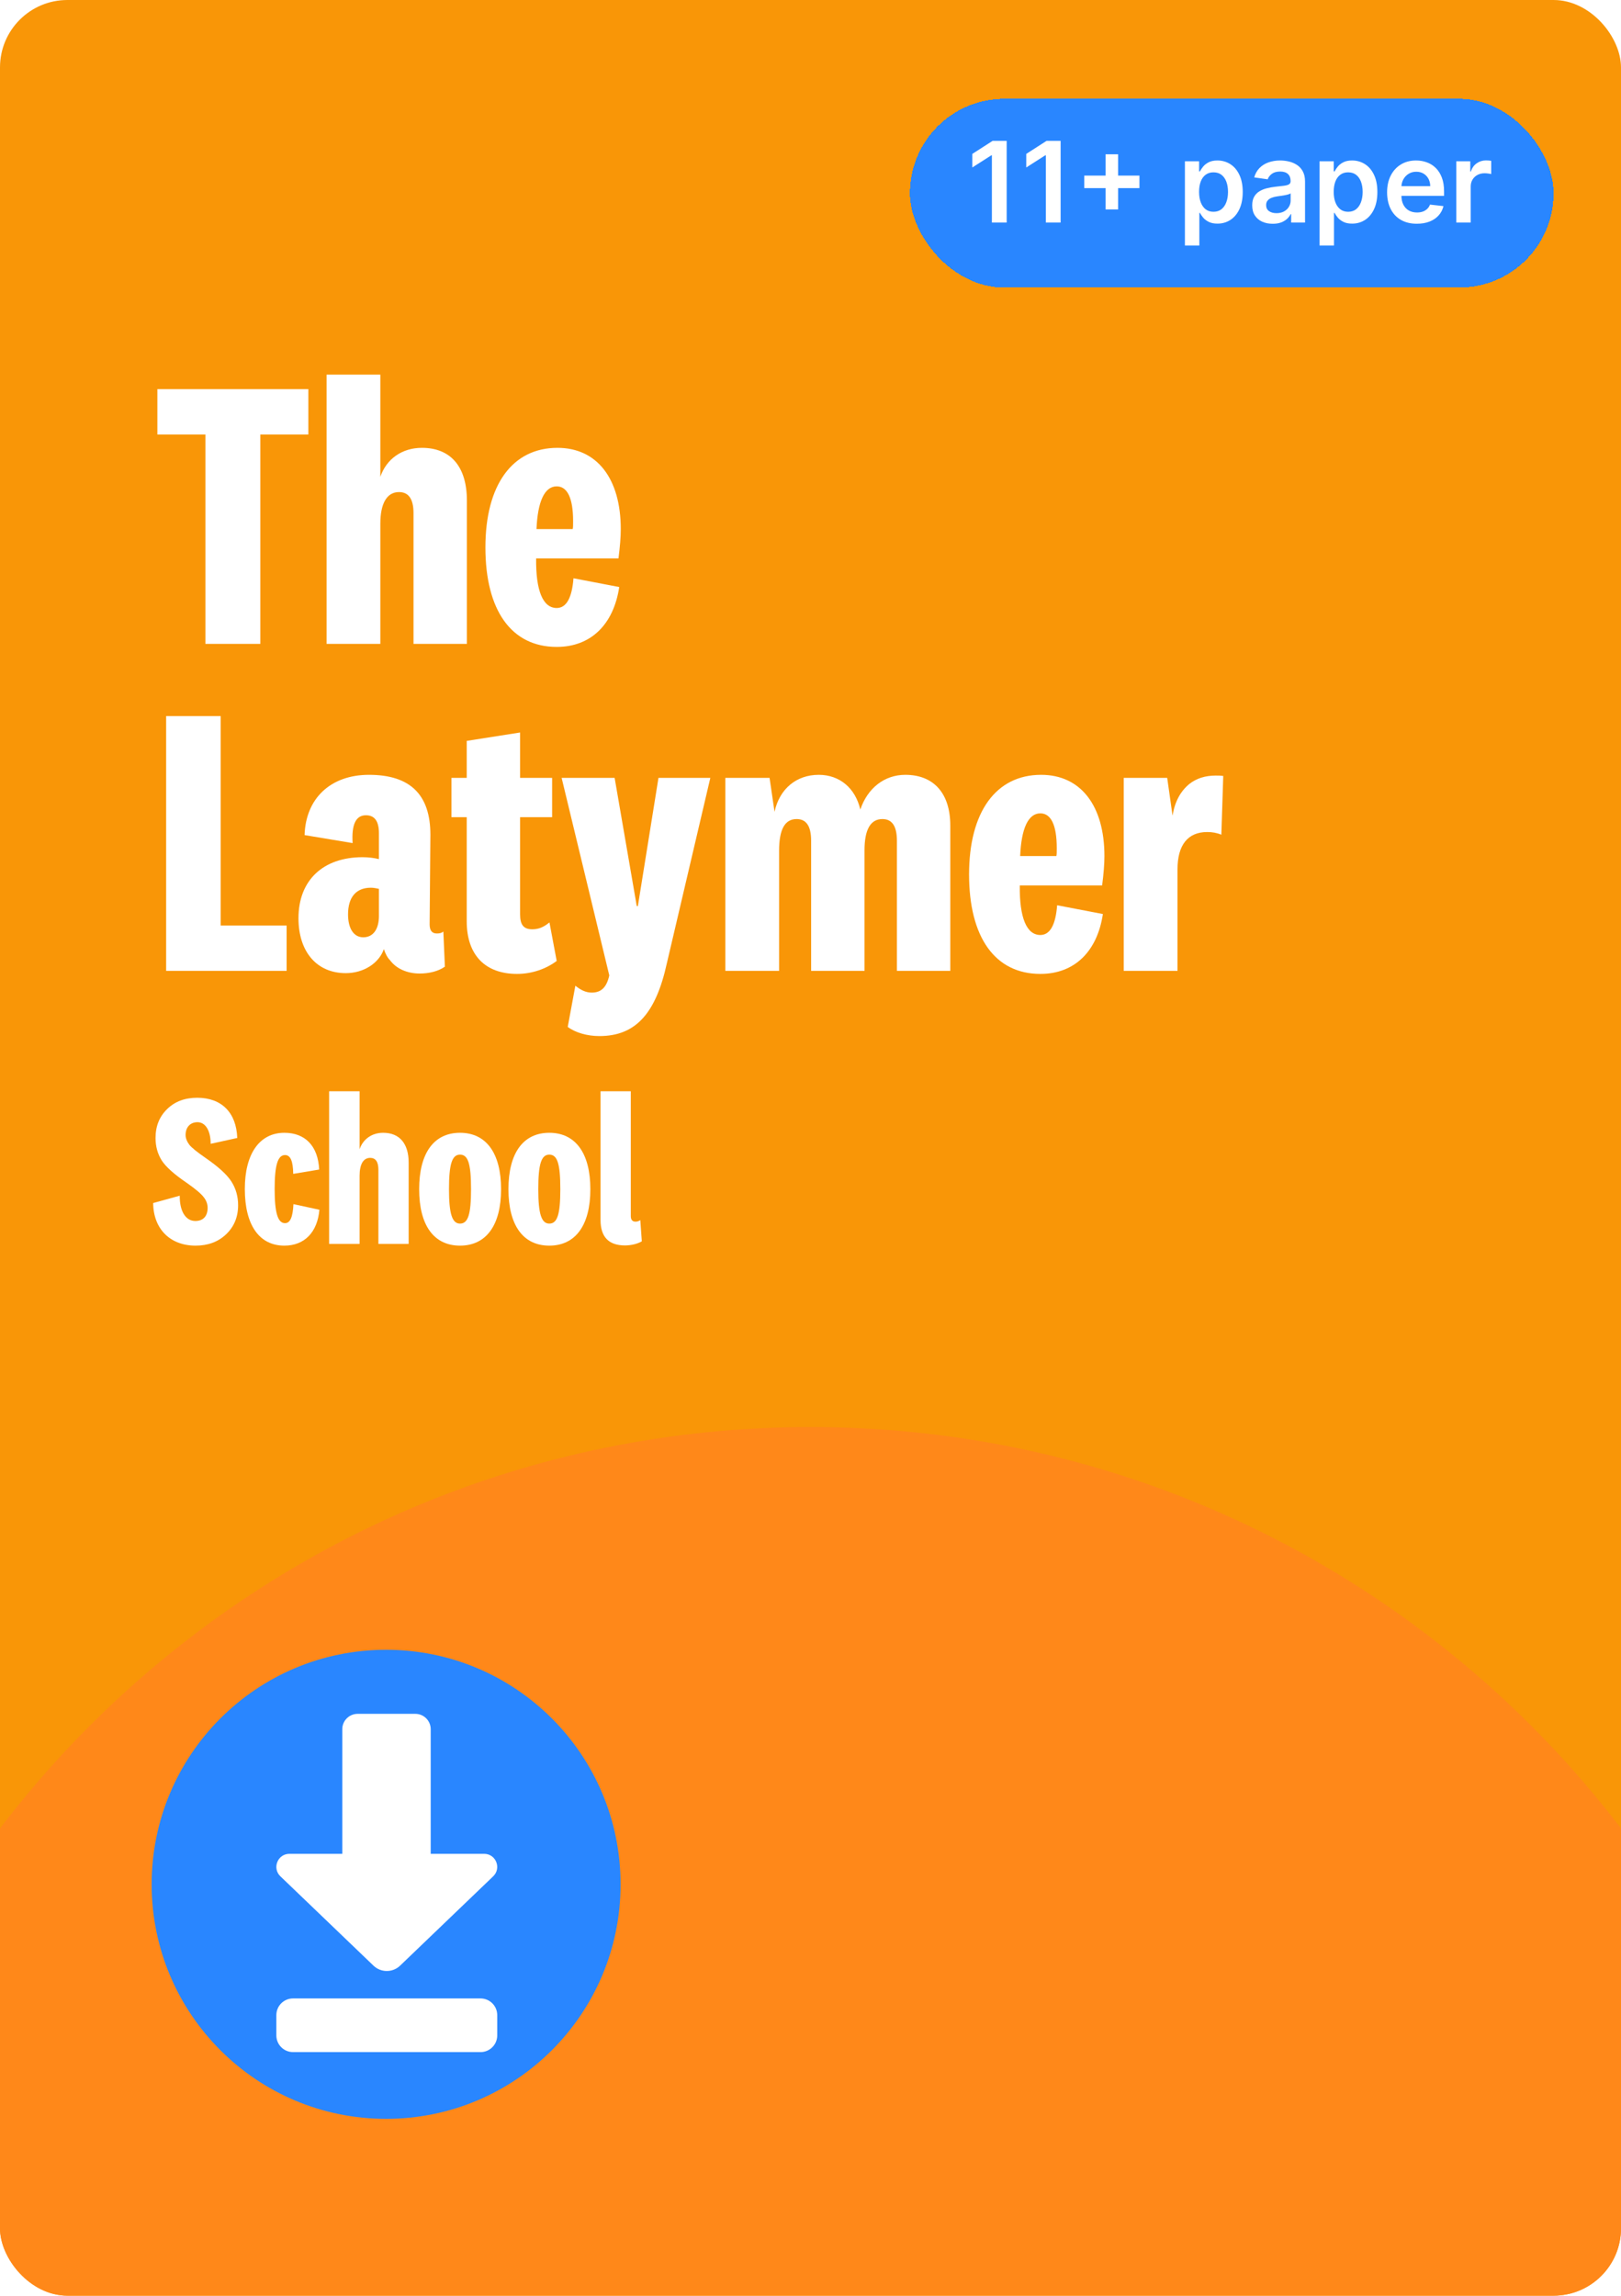 <?xml version="1.0" encoding="utf-8"?>
<svg xmlns="http://www.w3.org/2000/svg" fill="none" height="681" viewBox="0 0 481 681" width="481">
<g clip-path="url(#clip0_11222_1276)">
<path d="M0 20C0 8.954 8.954 0 20 0H461C472.046 0 481 8.954 481 20V661C481 672.046 472.046 681 461 681H20C8.954 681 0 672.046 0 661V20Z" fill="#F99607"/>
<path d="M542.891 725.717C542.891 558.712 407.506 423.327 240.5 423.327C73.494 423.327 -61.891 558.712 -61.891 725.717C-61.891 892.723 73.494 1028.11 240.5 1028.11C407.506 1028.11 542.891 892.723 542.891 725.717Z" fill="#FF8819"/>
<path d="M165.193 180.366C168.021 180.366 169.718 177.424 170.17 171.541L183.746 174.143C182.049 185.343 175.261 191.905 165.193 191.905C151.73 191.905 144.037 181.044 144.037 162.377C144.037 143.937 151.956 132.85 165.419 132.85C177.185 132.85 184.199 142.013 184.199 156.947C184.199 159.323 183.973 162.151 183.52 165.658H159.083C158.97 175.275 161.12 180.366 165.193 180.366ZM165.193 144.276C161.572 144.276 159.536 148.801 159.197 156.947H169.944C170.057 156.381 170.057 155.929 170.057 154.571C170.057 147.783 168.36 144.276 165.193 144.276Z" fill="white"/>
<path d="M96.906 191V111.128H112.858V141.448C114.668 136.13 119.306 132.85 125.189 132.85C133.787 132.85 138.539 138.506 138.539 148.462V191H122.7V152.195C122.7 148.009 121.23 145.973 118.401 145.973C114.781 145.973 112.858 149.367 112.858 155.363V191H96.906Z" fill="white"/>
<path d="M91.498 128.89H77.243V191H60.952V128.89H46.697V115.427H91.498V128.89Z" fill="white"/>
<path d="M362.975 230.189L362.41 247.611C361.052 247.046 359.694 246.819 358.224 246.819C352.454 246.819 349.399 250.666 349.399 257.906V288H333.447V230.754H346.345L347.929 241.955C348.607 237.769 350.304 234.714 352.906 232.565C355.056 230.868 357.658 230.076 360.713 230.076C361.505 230.076 362.183 230.076 362.975 230.189Z" fill="white"/>
<path d="M308.708 277.365C311.537 277.365 313.234 274.424 313.686 268.541L327.262 271.143C325.565 282.343 318.777 288.905 308.708 288.905C295.246 288.905 287.552 278.044 287.552 259.377C287.552 240.936 295.472 229.849 308.935 229.849C320.701 229.849 327.715 239.013 327.715 253.947C327.715 256.322 327.489 259.151 327.036 262.658H302.599C302.486 272.274 304.636 277.365 308.708 277.365ZM308.708 241.276C305.088 241.276 303.052 245.801 302.712 253.947H313.46C313.573 253.381 313.573 252.928 313.573 251.571C313.573 244.783 311.876 241.276 308.708 241.276Z" fill="white"/>
<path d="M242.95 229.849C249.172 229.849 253.81 233.809 255.281 240.144C257.431 233.809 262.409 229.849 268.631 229.849C277.116 229.849 281.981 235.393 281.981 244.896V288H266.142V249.421C266.142 245.009 264.671 242.973 261.843 242.973C258.336 242.973 256.526 246.027 256.526 252.25V288H240.687V249.421C240.687 245.009 239.216 242.973 236.388 242.973C232.881 242.973 231.184 246.027 231.184 252.363V288H215.232V230.754H228.355L229.826 240.823C231.297 234.035 236.275 229.849 242.95 229.849Z" fill="white"/>
<path d="M182.379 230.754L188.941 268.767H189.28L195.39 230.754H210.776L197.878 285.737C194.598 300.671 188.602 307.346 177.854 307.346C174.234 307.346 170.726 306.327 168.464 304.63L170.726 292.412C172.423 293.77 173.894 294.448 175.591 294.448C178.42 294.448 180.003 292.865 180.795 289.357L166.654 230.754H182.379Z" fill="white"/>
<path d="M157.949 275.668C159.759 275.668 161.229 275.103 163.04 273.632L165.189 285.058C162.021 287.434 157.835 288.905 153.423 288.905C143.92 288.905 138.49 283.248 138.49 273.292V242.407H133.964V230.754H138.49V219.78L154.328 217.292V230.754H163.832V242.407H154.328V271.256C154.328 274.311 155.347 275.668 157.949 275.668Z" fill="white"/>
<path d="M107.8 278.044C110.628 278.044 112.438 275.781 112.438 271.708V263.676C111.872 263.563 110.967 263.337 110.062 263.337C105.65 263.337 103.274 266.165 103.274 271.256C103.274 275.442 104.971 278.044 107.8 278.044ZM109.497 229.849C121.715 229.849 127.711 235.732 127.711 247.611L127.485 274.197C127.485 276.008 128.164 276.913 129.634 276.913C130.426 276.913 130.992 276.799 131.558 276.347L132.01 286.755C130.087 288.113 127.372 288.792 124.543 288.792C120.923 288.792 117.642 287.434 115.719 284.832C114.927 284.04 114.361 282.909 113.909 281.551C112.438 285.737 107.913 288.678 102.595 288.678C93.997 288.678 88.567 282.343 88.567 272.387C88.567 261.074 95.921 254.286 107.573 254.286C109.383 254.286 111.08 254.512 112.438 254.852V247.159C112.438 243.651 111.194 241.841 108.592 241.841C105.537 241.841 104.292 244.67 104.632 250.1L90.377 247.724C90.716 236.863 98.07 229.849 109.497 229.849Z" fill="white"/>
<path d="M85.049 288H49.299V212.427H65.477V274.537H85.049V288Z" fill="white"/>
<path d="M188.586 362.395C189.1 362.395 189.484 362.266 189.997 361.946L190.446 368.231C189.164 369 187.24 369.449 185.444 369.449C180.634 369.449 178.197 366.948 178.197 361.881V323.722H187.176V360.727C187.176 361.817 187.624 362.395 188.586 362.395Z" fill="white"/>
<path d="M162.992 336.036C170.752 336.036 175.177 342.064 175.177 352.774C175.177 363.485 170.752 369.513 162.992 369.513C155.232 369.513 150.871 363.485 150.871 352.774C150.871 342.064 155.232 336.036 162.992 336.036ZM162.992 362.972C165.365 362.972 166.263 360.278 166.263 352.774C166.263 345.143 165.365 342.513 162.992 342.513C160.619 342.513 159.721 345.335 159.721 352.774C159.721 360.15 160.683 362.972 162.992 362.972Z" fill="white"/>
<path d="M136.499 336.036C144.259 336.036 148.684 342.064 148.684 352.774C148.684 363.485 144.259 369.513 136.499 369.513C128.739 369.513 124.378 363.485 124.378 352.774C124.378 342.064 128.739 336.036 136.499 336.036ZM136.499 362.972C138.872 362.972 139.77 360.278 139.77 352.774C139.77 345.143 138.872 342.513 136.499 342.513C134.126 342.513 133.228 345.335 133.228 352.774C133.228 360.15 134.19 362.972 136.499 362.972Z" fill="white"/>
<path d="M97.66 369V323.722H106.703V340.91C107.729 337.896 110.359 336.036 113.694 336.036C118.568 336.036 121.261 339.242 121.261 344.886V369H112.283V347.003C112.283 344.63 111.449 343.475 109.846 343.475C107.793 343.475 106.703 345.399 106.703 348.798V369H97.66Z" fill="white"/>
<path d="M84.382 369.513C76.942 369.513 72.645 363.421 72.645 352.71C72.645 342.257 77.007 336.036 84.382 336.036C90.603 336.036 94.387 340.012 94.707 346.938L87.011 348.221C86.947 344.373 86.178 342.641 84.574 342.641C82.458 342.641 81.496 345.527 81.496 352.71C81.496 359.893 82.458 362.843 84.574 362.843C86.113 362.843 86.883 361.048 87.075 357.2L94.771 358.867C94.194 365.537 90.346 369.513 84.382 369.513Z" fill="white"/>
<path d="M70.653 357.52C70.653 361.048 69.435 363.934 67.062 366.178C64.689 368.423 61.675 369.513 58.019 369.513C50.515 369.513 45.513 364.575 45.449 356.879L53.337 354.698C53.273 359.252 55.069 362.202 57.955 362.202C60.264 362.202 61.611 360.791 61.611 358.29C61.611 357.2 61.226 356.109 60.456 355.147C59.687 354.121 58.019 352.71 55.454 350.915C51.67 348.349 49.169 346.105 47.95 344.181C46.732 342.192 46.154 340.012 46.154 337.575C46.154 334.047 47.309 331.226 49.618 328.981C51.926 326.736 54.877 325.646 58.532 325.646C65.779 325.646 70.14 330.071 70.397 337.575L62.508 339.306C62.508 335.394 60.969 332.893 58.596 332.893C56.48 332.893 55.069 334.368 55.069 336.677C55.069 337.639 55.454 338.601 56.159 339.563C56.865 340.461 58.468 341.743 60.969 343.475C64.881 346.169 67.447 348.542 68.729 350.594C70.012 352.646 70.653 354.955 70.653 357.52Z" fill="white"/>
<g filter="url(#filter0_d_11222_1276)">
<path d="M184.146 556.573C184.146 594.997 152.997 626.146 114.573 626.146C76.149 626.146 45 594.997 45 556.573C45 518.149 76.149 487 114.573 487C152.997 487 184.146 518.149 184.146 556.573Z" fill="#2986FF"/>
<path clip-rule="evenodd" d="M106.13 506C103.609 506 101.566 508.043 101.566 510.563V547.526H85.887C82.392 547.526 80.68 551.784 83.201 554.203L110.823 580.7C113.029 582.817 116.513 582.817 118.72 580.7L146.341 554.203C148.863 551.784 147.151 547.526 143.656 547.526H127.805V510.563C127.805 508.043 125.762 506 123.242 506H106.13Z" fill="white" fill-rule="evenodd"/>
<path d="M82.001 595.378C82.001 592.642 84.219 590.425 86.954 590.425H142.59C145.326 590.425 147.543 592.642 147.543 595.378V601.392C147.543 604.128 145.326 606.345 142.59 606.345H86.954C84.219 606.345 82.001 604.128 82.001 601.392V595.378Z" fill="white"/>
</g>
<g filter="url(#filter1_d_11222_1276)">
<rect fill="#2986FF" height="56" rx="28" shape-rendering="crispEdges" width="191" x="270" y="26"/>
<path d="M432.123 62.708V44.536H436.275V47.564H436.465C436.796 46.515 437.364 45.707 438.168 45.139C438.981 44.563 439.907 44.275 440.948 44.275C441.185 44.275 441.449 44.287 441.741 44.311C442.041 44.327 442.289 44.354 442.486 44.394V48.333C442.305 48.27 442.017 48.215 441.623 48.168C441.236 48.112 440.862 48.085 440.499 48.085C439.718 48.085 439.016 48.255 438.393 48.594C437.778 48.925 437.293 49.386 436.938 49.978C436.583 50.569 436.405 51.252 436.405 52.025V62.708H432.123Z" fill="white"/>
<path d="M420.419 63.063C418.597 63.063 417.023 62.684 415.698 61.927C414.381 61.162 413.368 60.081 412.658 58.685C411.948 57.281 411.593 55.629 411.593 53.728C411.593 51.859 411.948 50.218 412.658 48.806C413.376 47.387 414.377 46.282 415.663 45.494C416.949 44.697 418.459 44.299 420.194 44.299C421.314 44.299 422.371 44.48 423.365 44.843C424.367 45.198 425.25 45.75 426.015 46.499C426.788 47.249 427.395 48.203 427.837 49.362C428.279 50.514 428.499 51.886 428.499 53.48V54.793H413.604V51.906H424.394C424.386 51.086 424.209 50.356 423.862 49.717C423.515 49.071 423.03 48.562 422.407 48.191C421.791 47.821 421.074 47.635 420.253 47.635C419.378 47.635 418.609 47.848 417.946 48.274C417.284 48.692 416.767 49.244 416.396 49.93C416.034 50.609 415.848 51.354 415.84 52.166V54.686C415.84 55.743 416.034 56.65 416.42 57.407C416.807 58.157 417.347 58.733 418.041 59.135C418.735 59.529 419.547 59.726 420.478 59.726C421.101 59.726 421.665 59.639 422.17 59.466C422.675 59.285 423.112 59.02 423.483 58.673C423.854 58.326 424.134 57.896 424.323 57.384L428.322 57.833C428.07 58.89 427.588 59.813 426.879 60.602C426.177 61.383 425.277 61.99 424.181 62.424C423.085 62.85 421.831 63.063 420.419 63.063Z" fill="white"/>
<path d="M391.552 69.522V44.535H395.763V47.541H396.012C396.233 47.099 396.544 46.63 396.946 46.133C397.349 45.628 397.893 45.198 398.579 44.843C399.265 44.48 400.141 44.299 401.206 44.299C402.61 44.299 403.875 44.658 405.003 45.375C406.139 46.085 407.038 47.138 407.701 48.534C408.371 49.922 408.706 51.626 408.706 53.645C408.706 55.641 408.379 57.337 407.724 58.733C407.07 60.129 406.178 61.193 405.051 61.927C403.923 62.66 402.645 63.027 401.217 63.027C400.176 63.027 399.313 62.854 398.626 62.507C397.94 62.16 397.388 61.742 396.97 61.252C396.56 60.756 396.241 60.286 396.012 59.845H395.834V69.522H391.552ZM395.752 53.622C395.752 54.797 395.917 55.826 396.248 56.709C396.588 57.593 397.073 58.283 397.704 58.78C398.343 59.269 399.115 59.513 400.022 59.513C400.969 59.513 401.762 59.261 402.4 58.756C403.039 58.243 403.52 57.545 403.844 56.662C404.175 55.771 404.341 54.757 404.341 53.622C404.341 52.494 404.179 51.492 403.856 50.617C403.532 49.741 403.051 49.055 402.412 48.558C401.773 48.061 400.977 47.813 400.022 47.813C399.108 47.813 398.331 48.053 397.692 48.534C397.053 49.015 396.568 49.69 396.237 50.557C395.913 51.425 395.752 52.446 395.752 53.622Z" fill="white"/>
<path d="M377.65 63.074C376.499 63.074 375.462 62.869 374.539 62.459C373.624 62.041 372.898 61.426 372.362 60.614C371.833 59.801 371.569 58.8 371.569 57.609C371.569 56.583 371.759 55.735 372.137 55.065C372.516 54.395 373.032 53.858 373.687 53.456C374.342 53.054 375.079 52.75 375.899 52.545C376.728 52.332 377.583 52.178 378.467 52.084C379.531 51.973 380.395 51.874 381.058 51.788C381.72 51.693 382.201 51.551 382.501 51.362C382.809 51.165 382.962 50.861 382.962 50.451V50.38C382.962 49.489 382.698 48.798 382.17 48.309C381.641 47.821 380.88 47.576 379.886 47.576C378.837 47.576 378.005 47.805 377.39 48.262C376.783 48.72 376.373 49.26 376.16 49.883L372.161 49.315C372.476 48.211 372.997 47.288 373.722 46.547C374.448 45.797 375.335 45.237 376.384 44.867C377.433 44.488 378.593 44.299 379.863 44.299C380.738 44.299 381.61 44.401 382.477 44.606C383.345 44.812 384.138 45.151 384.855 45.624C385.573 46.089 386.149 46.724 386.583 47.529C387.024 48.333 387.245 49.339 387.245 50.545V62.708H383.128V60.211H382.986C382.726 60.716 382.359 61.189 381.886 61.631C381.42 62.065 380.833 62.416 380.123 62.684C379.421 62.944 378.597 63.074 377.65 63.074ZM378.762 59.927C379.622 59.927 380.367 59.758 380.998 59.419C381.629 59.072 382.114 58.614 382.454 58.046C382.801 57.478 382.974 56.859 382.974 56.189V54.047C382.84 54.158 382.611 54.26 382.288 54.355C381.973 54.45 381.618 54.532 381.223 54.603C380.829 54.675 380.438 54.738 380.052 54.793C379.666 54.848 379.33 54.895 379.046 54.935C378.407 55.022 377.836 55.163 377.331 55.361C376.826 55.558 376.428 55.834 376.136 56.189C375.844 56.536 375.698 56.986 375.698 57.538C375.698 58.326 375.986 58.922 376.562 59.324C377.138 59.726 377.871 59.927 378.762 59.927Z" fill="white"/>
<path d="M351.599 69.522V44.535H355.811V47.541H356.059C356.28 47.099 356.591 46.63 356.994 46.133C357.396 45.628 357.94 45.198 358.626 44.843C359.312 44.48 360.188 44.299 361.253 44.299C362.657 44.299 363.923 44.658 365.05 45.375C366.186 46.085 367.085 47.138 367.748 48.534C368.418 49.922 368.754 51.626 368.754 53.645C368.754 55.641 368.426 57.337 367.772 58.733C367.117 60.129 366.226 61.193 365.098 61.927C363.97 62.66 362.692 63.027 361.265 63.027C360.223 63.027 359.36 62.854 358.674 62.507C357.987 62.16 357.435 61.742 357.017 61.252C356.607 60.756 356.288 60.286 356.059 59.845H355.882V69.522H351.599ZM355.799 53.622C355.799 54.797 355.964 55.826 356.296 56.709C356.635 57.593 357.12 58.283 357.751 58.78C358.39 59.269 359.163 59.513 360.07 59.513C361.016 59.513 361.809 59.261 362.448 58.756C363.087 58.243 363.568 57.545 363.891 56.662C364.222 55.771 364.388 54.757 364.388 53.622C364.388 52.494 364.226 51.492 363.903 50.617C363.579 49.741 363.098 49.055 362.459 48.558C361.821 48.061 361.024 47.813 360.07 47.813C359.155 47.813 358.378 48.053 357.739 48.534C357.1 49.015 356.615 49.69 356.284 50.557C355.96 51.425 355.799 52.446 355.799 53.622Z" fill="white"/>
<path d="M328.064 58.827V42.453H331.779V58.827H328.064ZM321.735 52.498V48.783H338.109V52.498H321.735Z" fill="white"/>
<path d="M314.719 38.478V62.708H310.33V42.749H310.188L304.521 46.369V42.347L310.543 38.478H314.719Z" fill="white"/>
<path d="M298.712 38.478V62.708H294.323V42.749H294.181L288.514 46.369V42.347L294.535 38.478H298.712Z" fill="white"/>
</g>
</g>
<defs>
<filter color-interpolation-filters="sRGB" filterUnits="userSpaceOnUse" height="176.721" id="filter0_d_11222_1276" width="176.721" x="26.212" y="470.612">
<feFlood flood-opacity="0" result="BackgroundImageFix"/>
<feColorMatrix in="SourceAlpha" result="hardAlpha" type="matrix" values="0 0 0 0 0 0 0 0 0 0 0 0 0 0 0 0 0 0 127 0"/>
<feOffset dy="2.4"/>
<feGaussianBlur stdDeviation="9.394"/>
<feComposite in2="hardAlpha" operator="out"/>
<feColorMatrix type="matrix" values="0 0 0 0 0 0 0 0 0 0 0 0 0 0 0 0 0 0 0.12 0"/>
<feBlend in2="BackgroundImageFix" mode="normal" result="effect1_dropShadow_11222_1276"/>
<feBlend in="SourceGraphic" in2="effect1_dropShadow_11222_1276" mode="normal" result="shape"/>
</filter>
<filter color-interpolation-filters="sRGB" filterUnits="userSpaceOnUse" height="86.148" id="filter1_d_11222_1276" width="221.148" x="254.926" y="14.235">
<feFlood flood-opacity="0" result="BackgroundImageFix"/>
<feColorMatrix in="SourceAlpha" result="hardAlpha" type="matrix" values="0 0 0 0 0 0 0 0 0 0 0 0 0 0 0 0 0 0 127 0"/>
<feOffset dy="3.309"/>
<feGaussianBlur stdDeviation="7.537"/>
<feComposite in2="hardAlpha" operator="out"/>
<feColorMatrix type="matrix" values="0 0 0 0 0 0 0 0 0 0 0 0 0 0 0 0 0 0 0.12 0"/>
<feBlend in2="BackgroundImageFix" mode="normal" result="effect1_dropShadow_11222_1276"/>
<feBlend in="SourceGraphic" in2="effect1_dropShadow_11222_1276" mode="normal" result="shape"/>
</filter>
<clipPath id="clip0_11222_1276">
<rect fill="white" height="681" rx="20" width="481"/>
</clipPath>
</defs>
</svg>